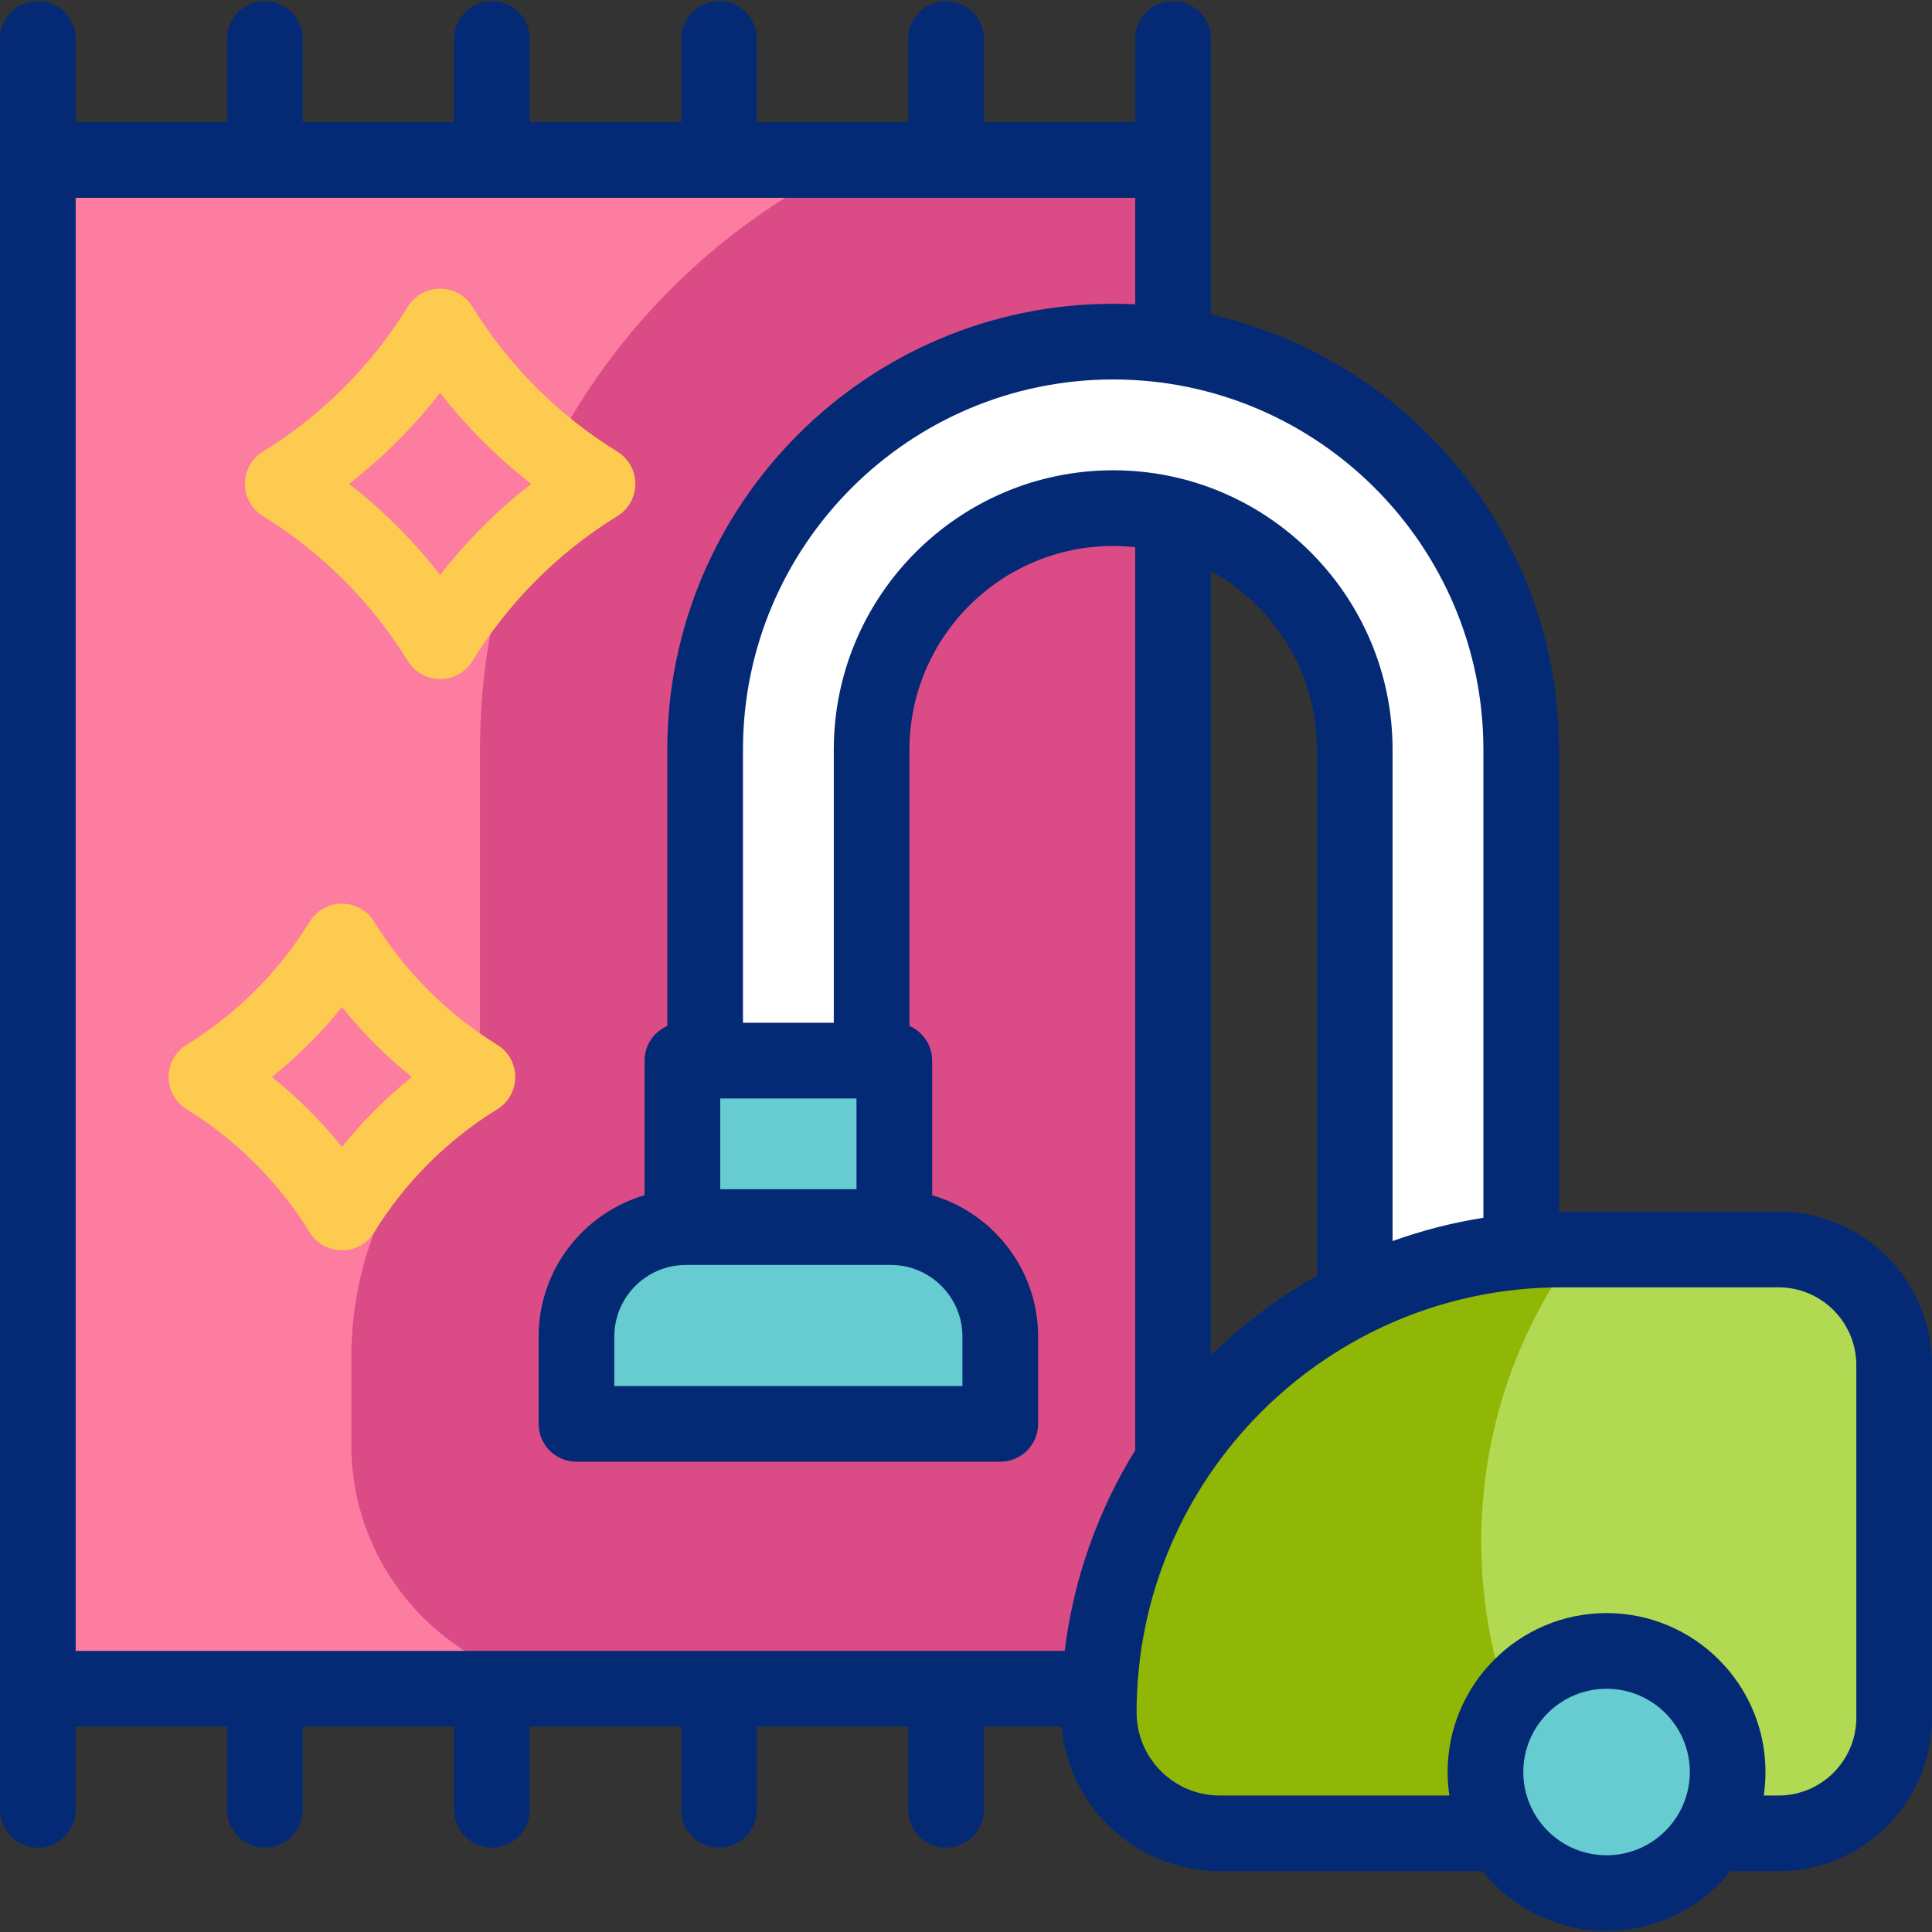 <svg id="Capa_1" enable-background="new 0 0 510.555 510.555" viewBox="0 0 510.555 510.555" xmlns="http://www.w3.org/2000/svg"><rect x="0" y="0" width="510.555" height="510.555" fill="#333333" stroke="none"/><g><g><g><g><path d="m10 42.277h300v404h-300z" fill="#fd7da0"/></g><g><path d="m310 42.277h-84.363c-58.344 27.643-98.798 87.098-98.798 155.833v88.572c-20.75 17.152-34 43.073-34 72.034v23.062c0 35.623 28.878 64.5 64.5 64.5h152.661z" fill="#db4b86"/></g></g><g><g><g><path d="m402.005 407.341h-44v-209.231c0-35.254-28.579-63.833-63.833-63.833-35.254 0-63.833 28.579-63.833 63.833v82.167h-44v-82.167c0-59.554 48.278-107.833 107.833-107.833 59.554 0 107.833 48.278 107.833 107.833z" fill="#fff"/></g></g><g><path d="m180.339 280.277h56v44h-56z" fill="#67ccd1"/></g><g><path d="m235.401 324.277h-54.123c-15.982 0-28.938 12.956-28.938 28.939v23.061h112v-23.061c-.001-15.982-12.957-28.939-28.939-28.939z" fill="#67ccd1"/></g></g><g><g><path d="m412.688 330.194h57.31c16.876 0 30.557 13.681 30.557 30.557v93.181c0 16.876-13.681 30.557-30.557 30.557h-147.665c-17.657 0-31.97-14.313-31.97-31.97 0-67.559 54.767-122.325 122.325-122.325z" fill="#b1d952"/></g><g><path d="m391.445 407.341c0-28.871 9.392-55.545 25.278-77.147h-4.035c-67.558 0-122.324 54.767-122.324 122.325 0 17.656 14.313 31.97 31.97 31.97h94.39c-15.887-21.603-25.279-48.277-25.279-77.148z" fill="#91b706"/></g><g><circle cx="424.555" cy="468.277" fill="#67ccd1" r="32"/></g></g></g><g><g><g><path d="m116.312 179.456c-3.474 0-6.698-1.802-8.518-4.761-9.545-15.519-22.793-28.766-38.311-38.31-2.959-1.82-4.762-5.044-4.762-8.518s1.803-6.698 4.761-8.518c15.519-9.544 28.767-22.792 38.312-38.31 1.819-2.958 5.044-4.761 8.518-4.761 3.474 0 6.698 1.803 8.518 4.761 9.544 15.519 22.791 28.766 38.311 38.31 2.958 1.82 4.761 5.044 4.761 8.518s-1.803 6.698-4.762 8.518c-15.519 9.544-28.766 22.791-38.31 38.31-1.819 2.958-5.044 4.761-8.518 4.761zm-24.076-51.589c8.977 6.989 17.087 15.099 24.076 24.076 6.988-8.977 15.099-17.087 24.075-24.076-8.977-6.989-17.087-15.099-24.075-24.076-6.989 8.977-15.099 17.086-24.076 24.076z" fill="#fdcb50"/></g><g><path d="m90.361 330.422c-3.474 0-6.698-1.803-8.519-4.762-8.102-13.175-19.35-24.423-32.527-32.527-2.958-1.82-4.761-5.044-4.761-8.518s1.803-6.698 4.761-8.518c13.177-8.104 24.425-19.352 32.527-32.527 1.82-2.958 5.045-4.761 8.519-4.761s6.698 1.802 8.518 4.761c8.104 13.176 19.353 24.424 32.528 32.527 2.958 1.82 4.761 5.044 4.761 8.518s-1.803 6.698-4.761 8.518c-13.176 8.104-24.424 19.351-32.528 32.527-1.819 2.96-5.044 4.762-8.518 4.762zm-18.486-45.806c6.81 5.465 13.021 11.678 18.486 18.486 5.466-6.81 11.677-13.021 18.486-18.486-6.809-5.465-13.021-11.678-18.486-18.486-5.465 6.808-11.677 13.021-18.486 18.486z" fill="#fdcb50"/></g></g><path d="m469.998 320.194h-57.311c-.228 0-.455.008-.683.009v-122.093c0-56.103-39.414-103.167-92.005-114.974v-72.859c0-5.523-4.478-10-10-10s-10 4.477-10 10v22h-40v-22c0-5.523-4.478-10-10-10s-10 4.477-10 10v22h-40v-22c0-5.523-4.478-10-10-10s-10 4.477-10 10v22h-40v-22c0-5.523-4.478-10-10-10s-10 4.477-10 10v22h-39.999v-22c0-5.523-4.478-10-10-10s-10 4.477-10 10v22h-40v-22c0-5.523-4.478-10-10-10s-10 4.477-10 10v468c0 5.523 4.478 10 10 10s10-4.477 10-10v-22h40v22c0 5.523 4.478 10 10 10s10-4.477 10-10v-22h40v22c0 5.523 4.478 10 10 10s10-4.477 10-10v-22h40v22c0 5.523 4.478 10 10 10s10-4.477 10-10v-22h40v22c0 5.523 4.478 10 10 10s10-4.477 10-10v-22h20.54c1.908 21.387 19.918 38.211 41.793 38.211h69.439c7.703 9.615 19.532 15.789 32.782 15.789s25.079-6.174 32.782-15.789h12.661c22.363 0 40.557-18.194 40.557-40.557v-93.18c.001-22.363-18.193-40.557-40.556-40.557zm-77.993-122.084v123.704c-8.278 1.305-16.303 3.382-24 6.151v-129.855c0-40.711-33.121-73.833-73.833-73.833s-73.833 33.122-73.833 73.833v72.167h-24v-72.167c0-53.945 43.888-97.833 97.833-97.833s97.833 43.888 97.833 97.833zm-72.005-47.217c16.675 9.158 28.005 26.888 28.005 47.217v139.007c-10.256 5.771-19.668 12.869-28.005 21.061zm-93.661 139.384v24h-36v-24zm-45.062 44h54.123c10.442 0 18.938 8.496 18.938 18.938v13.062h-92v-13.062c.001-10.442 8.497-18.938 18.939-18.938zm100.084 102h-261.361v-384h280v28.145c-1.931-.094-3.874-.145-5.828-.145-64.974 0-117.833 52.859-117.833 117.833v73.005c-3.53 1.544-6 5.063-6 9.162v35.575c-16.161 4.74-28 19.691-28 37.364v23.062c0 5.523 4.478 10 10 10h112c5.522 0 10-4.477 10-10v-23.062c0-17.673-11.839-32.624-28-37.364v-35.575c0-4.1-2.47-7.619-6-9.162v-73.005c0-29.684 24.149-53.833 53.833-53.833 1.97 0 3.913.114 5.828.321v238.633c-9.75 15.798-16.271 33.788-18.639 53.046zm143.194 54c-12.131 0-22-9.869-22-22s9.869-22 22-22 22 9.869 22 22-9.869 22-22 22zm66-36.346c0 11.335-9.222 20.557-20.557 20.557h-3.906c.302-2.028.462-4.101.462-6.211 0-23.159-18.841-42-42-42s-42 18.841-42 42c0 2.11.16 4.183.462 6.211h-60.684c-12.114 0-21.97-9.855-21.97-21.97 0-61.936 50.389-112.325 112.324-112.325h57.311c11.335 0 20.557 9.222 20.557 20.557v93.181z" fill="#052a75"/></g></g><g/><g/><g/><g/><g/><g/><g/><g/><g/><g/><g/><g/><g/><g/><g/></svg>